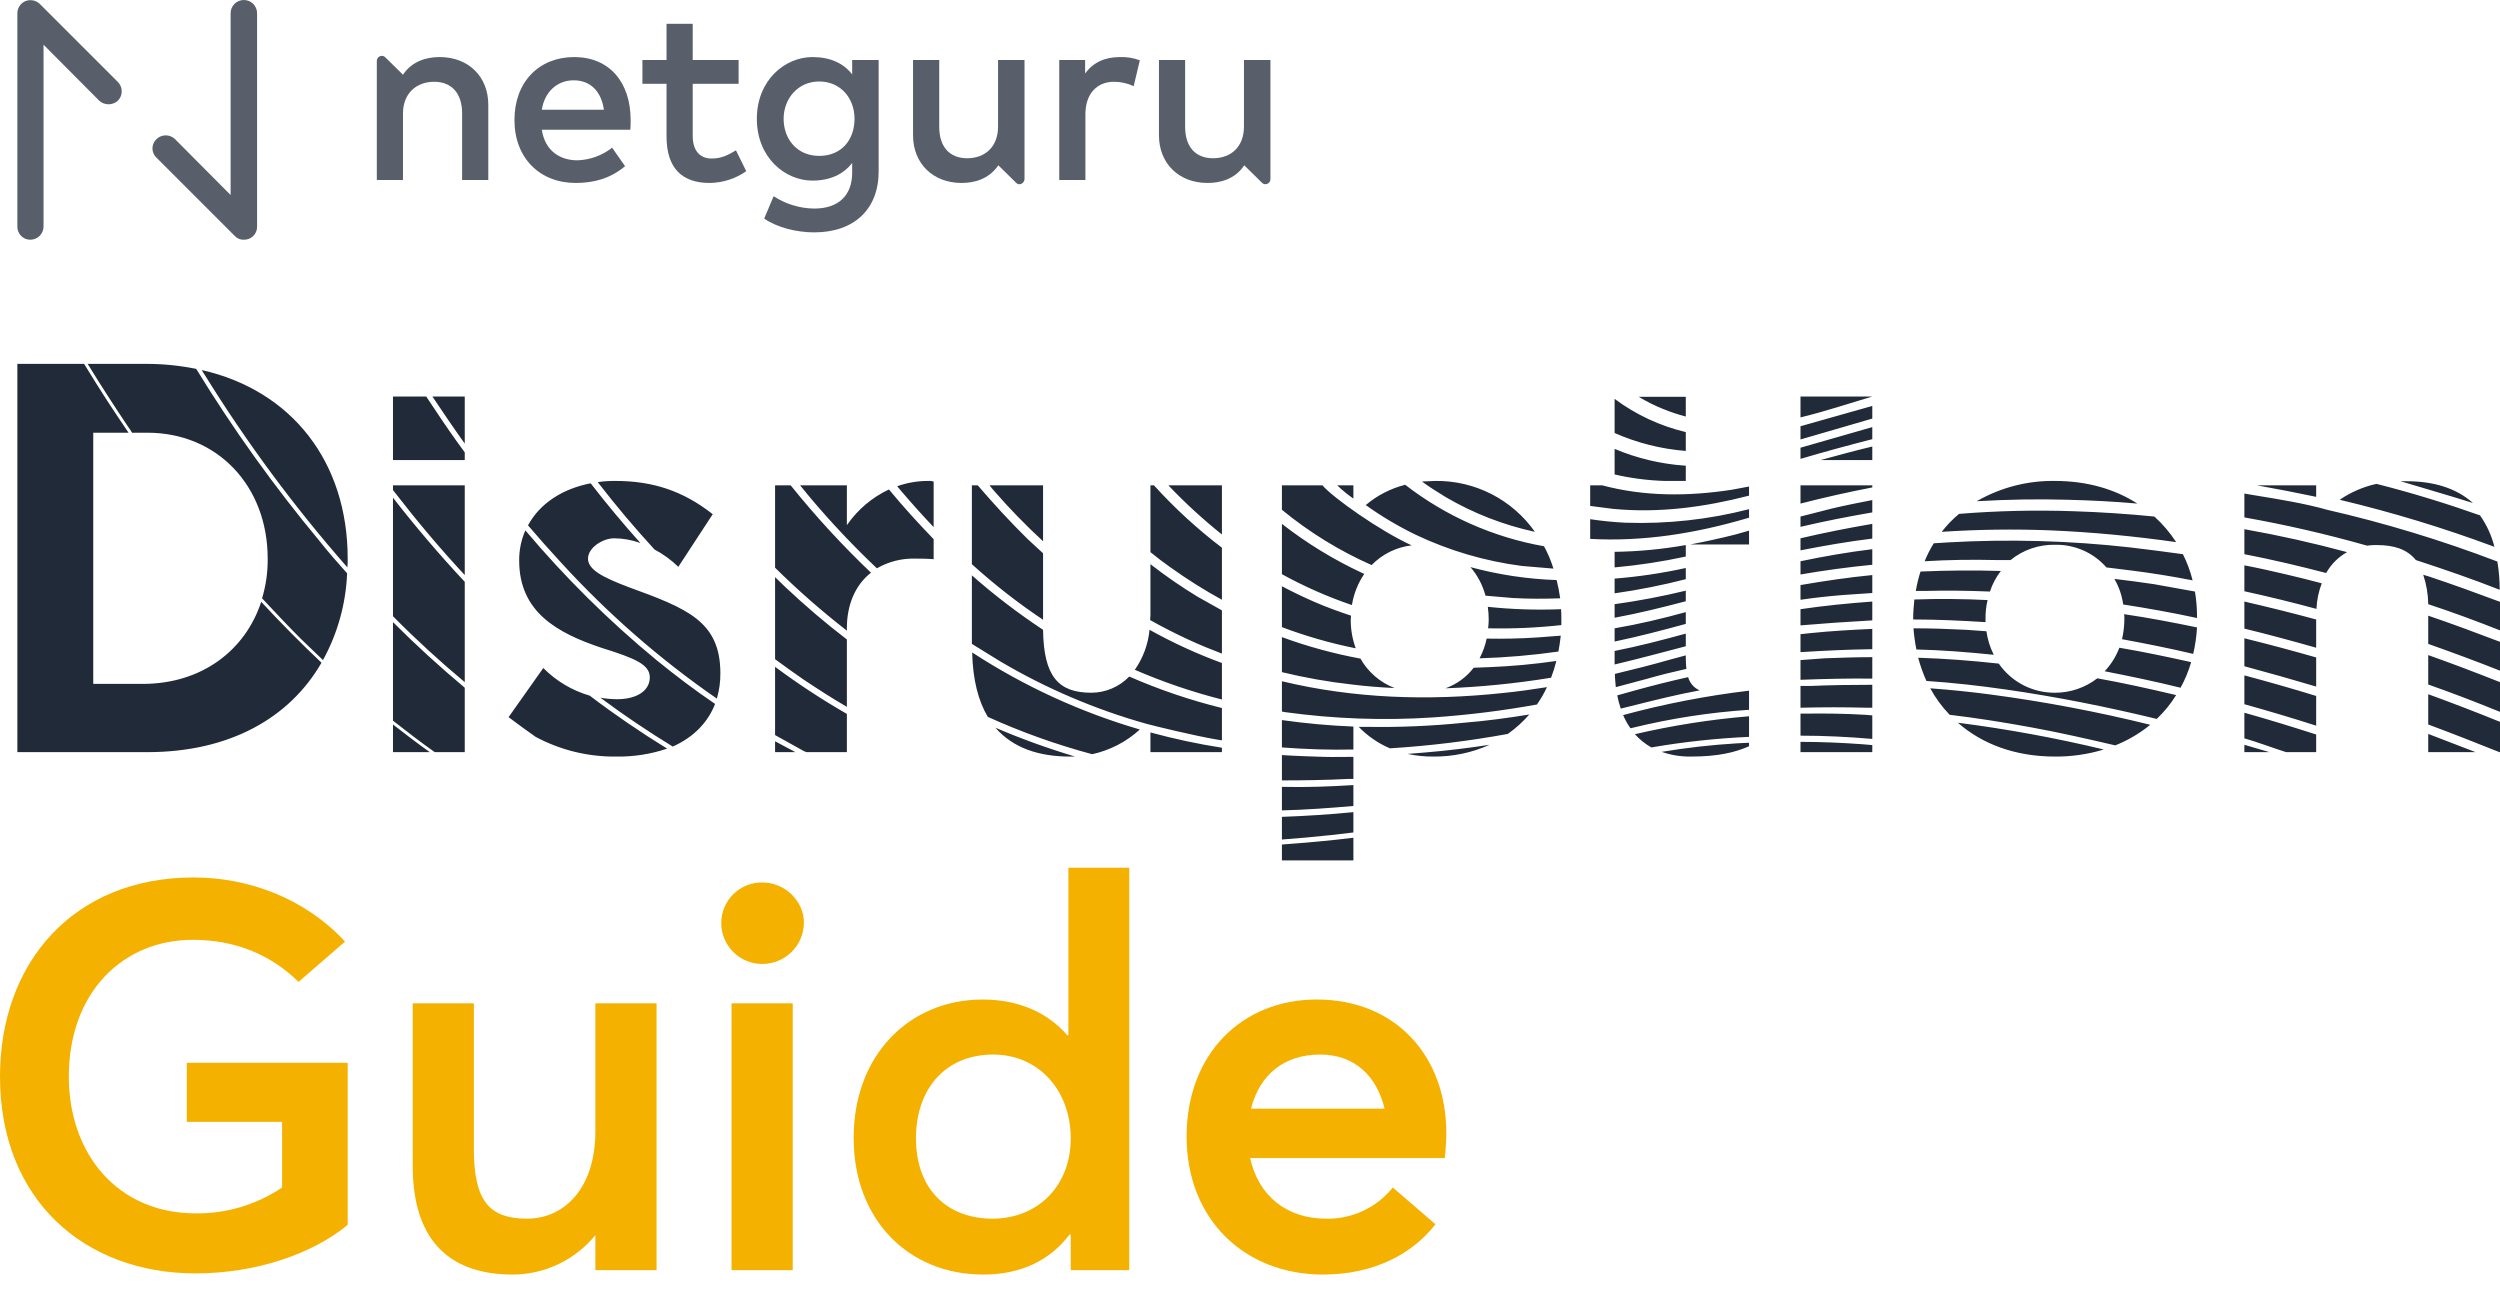<svg width="120" height="62" viewBox="0 0 120 62" fill="none" xmlns="http://www.w3.org/2000/svg">
<path d="M118.701 24.144C117.543 23.777 115.821 23.283 115.228 23.099H115.51C116.781 23.099 117.882 23.41 118.701 24.144ZM80.734 33.307L81.582 33.138C81.448 33.08 81.329 32.993 81.234 32.883C81.139 32.773 81.069 32.643 81.031 32.503C80.184 32.691 79.337 32.903 78.489 33.138L77.628 33.378C77.668 33.594 77.724 33.806 77.797 34.013C78.772 33.773 79.746 33.519 80.734 33.307ZM65.612 34.889H65.217C65.643 35.328 66.152 35.678 66.714 35.92C68.613 35.802 70.504 35.571 72.376 35.228C72.755 34.959 73.101 34.646 73.406 34.296C72.376 34.465 71.317 34.606 70.272 34.691C68.724 34.849 67.168 34.915 65.612 34.889ZM61.532 37.769V38.899C62.676 38.87 63.819 38.786 64.963 38.687V37.684C63.819 37.755 62.676 37.797 61.532 37.769ZM71.5 35.75C70.484 35.905 69.453 36.032 68.436 36.117L67.561 36.188C67.969 36.275 68.386 36.318 68.803 36.315C69.733 36.324 70.653 36.131 71.5 35.75ZM64.963 39.958V38.983C63.819 39.096 62.676 39.167 61.532 39.209V40.297C62.309 40.24 63.099 40.169 63.876 40.085L64.963 39.958ZM79.04 32.587C79.675 32.404 80.311 32.248 80.946 32.107C80.932 31.952 80.918 31.783 80.918 31.585V31.458L80.184 31.655C79.294 31.91 78.405 32.136 77.515 32.347C77.515 32.559 77.543 32.785 77.558 32.983L79.04 32.587ZM89.375 35.722C88.387 35.651 87.413 35.609 86.424 35.609V36.103H89.87V35.764L89.375 35.722ZM77.501 28.479C78.652 28.317 79.793 28.09 80.918 27.801V27.264C79.792 27.512 78.65 27.681 77.501 27.773V28.479ZM71.43 30.159C72.604 30.185 73.778 30.133 74.945 30.004V29.721C74.945 29.566 74.945 29.396 74.931 29.241C73.758 29.289 72.583 29.251 71.416 29.128C71.444 29.334 71.458 29.542 71.458 29.749C71.456 29.886 71.446 30.023 71.43 30.159ZM86.424 27.575C87.568 27.377 88.712 27.222 89.87 27.109V26.361C88.712 26.502 87.568 26.7 86.424 26.94V27.575ZM74.804 31.274C74.847 31.034 74.889 30.78 74.917 30.512L73.802 30.597C72.983 30.653 72.164 30.667 71.359 30.653C71.291 30.983 71.177 31.301 71.02 31.599C72.287 31.561 73.55 31.453 74.804 31.274ZM61.532 32.263C62.638 32.532 63.761 32.73 64.892 32.856C65.57 32.94 66.262 32.997 66.94 33.025C66.246 32.759 65.667 32.26 65.302 31.613C64.019 31.376 62.758 31.031 61.532 30.582V32.263ZM65.556 24.243C66.314 24.786 67.117 25.263 67.956 25.669C69.566 26.433 71.286 26.938 73.053 27.166L74.564 27.293C74.451 26.92 74.3 26.561 74.112 26.22C71.684 25.791 69.397 24.779 67.448 23.269C66.752 23.446 66.105 23.779 65.556 24.243ZM86.424 26.417C87.568 26.191 88.712 25.994 89.87 25.852V25.146C88.712 25.344 87.568 25.57 86.424 25.838V26.417ZM89.87 23.297H86.424V24.172C87.568 23.876 88.712 23.622 89.87 23.396V23.297ZM86.424 22.026C87.568 21.687 88.712 21.377 89.87 21.08V20.501L86.424 21.49V22.026ZM89.87 19.033H86.424V20.035C87.596 19.753 88.726 19.372 89.87 19.033ZM89.87 24.596V24.003C89.22 24.13 88.57 24.257 87.921 24.412L86.424 24.794V25.288C87.568 25.019 88.712 24.794 89.87 24.596ZM77.501 27.236C78.65 27.132 79.791 26.958 80.918 26.714V26.163C79.79 26.363 78.647 26.472 77.501 26.488V27.236ZM81.13 26.135H83.954V25.471L83.304 25.655C82.584 25.838 81.864 25.994 81.13 26.135ZM92.185 27.434C92.087 27.738 92.011 28.05 91.959 28.366H92.369C93.428 28.337 94.472 28.352 95.517 28.394C95.634 28.037 95.811 27.703 96.04 27.406C94.76 27.368 93.475 27.377 92.185 27.434ZM95.348 30.3L94.359 30.23C93.512 30.187 92.679 30.159 91.846 30.159C91.873 30.5 91.92 30.84 91.987 31.175C93.216 31.204 94.458 31.302 95.701 31.43C95.522 31.075 95.403 30.693 95.348 30.3ZM86.89 32.926H86.424V33.971C87.498 33.943 88.556 33.943 89.615 33.971H89.87V32.87C88.881 32.87 87.879 32.884 86.89 32.926ZM102.252 26.276C99.341 25.949 96.408 25.869 93.484 26.036L92.82 26.078C92.65 26.352 92.503 26.64 92.383 26.94C93.526 26.869 94.684 26.855 95.842 26.883H96.506C97.107 26.394 97.862 26.134 98.638 26.149C99.104 26.139 99.567 26.231 99.994 26.418C100.421 26.606 100.801 26.885 101.109 27.236L102.365 27.392C103.325 27.514 104.285 27.669 105.245 27.857C105.137 27.423 104.981 27.001 104.78 26.601C103.947 26.488 103.099 26.375 102.252 26.276ZM94.882 24.059C96.336 23.975 97.79 23.946 99.259 23.989C100.374 24.017 101.49 24.073 102.591 24.172C101.504 23.466 100.148 23.085 98.638 23.085C97.321 23.064 96.023 23.401 94.882 24.059ZM103.41 24.794C102.125 24.666 100.84 24.582 99.541 24.539C97.705 24.476 95.866 24.518 94.035 24.666C93.726 24.922 93.446 25.21 93.202 25.528C94.936 25.413 96.675 25.389 98.412 25.457C100.445 25.542 102.464 25.739 104.455 26.022C104.162 25.569 103.81 25.156 103.41 24.794ZM74.705 31.726C73.638 31.881 72.564 31.98 71.486 32.023L70.738 32.051C70.39 32.503 69.919 32.846 69.382 33.039C71.081 32.975 72.774 32.805 74.451 32.531C74.553 32.268 74.638 32 74.705 31.726ZM58.652 31.373V29.298L57.494 28.648C56.707 28.17 55.948 27.647 55.221 27.081V29.523C55.221 29.594 55.207 29.679 55.207 29.764C55.785 30.088 56.393 30.399 57 30.681C57.607 30.964 58.101 31.161 58.652 31.373ZM58.652 35.891C57.495 35.71 56.35 35.465 55.221 35.157V36.103H58.652V35.891ZM74.889 28.719C74.847 28.424 74.791 28.132 74.719 27.843C73.321 27.797 71.933 27.588 70.582 27.222C70.923 27.618 71.169 28.086 71.303 28.592L72.616 28.705C73.378 28.747 74.126 28.747 74.889 28.719ZM58.652 31.825C57.454 31.385 56.292 30.852 55.178 30.23C55.112 30.92 54.869 31.581 54.472 32.15C55.825 32.736 57.223 33.213 58.652 33.576V31.825ZM86.636 34.254H86.424V35.312C87.582 35.312 88.726 35.369 89.87 35.468V34.338L89.531 34.31C88.556 34.254 87.596 34.239 86.636 34.254ZM101.49 27.787C101.71 28.165 101.854 28.582 101.913 29.015C103.099 29.199 104.285 29.41 105.457 29.665C105.461 29.239 105.428 28.814 105.358 28.394L103.396 28.041C102.765 27.947 102.13 27.862 101.49 27.787ZM111.176 23.848V23.297H108.338C109.288 23.466 110.234 23.65 111.176 23.848ZM86.424 28.083V28.789C87.088 28.691 87.752 28.62 88.429 28.563L89.87 28.465V27.603C88.712 27.716 87.568 27.886 86.424 28.083ZM14.43 30.653L15.503 31.684C16.207 30.404 16.603 28.978 16.661 27.519C16.209 27.01 15.757 26.502 15.334 25.965C13.165 23.358 11.188 20.598 9.418 17.706C8.623 17.545 7.814 17.464 7.003 17.466H4.208C4.829 18.482 5.478 19.485 6.142 20.473C6.212 20.572 6.283 20.671 6.34 20.77H7.074C10.434 20.77 12.849 23.325 12.849 26.813C12.856 27.458 12.765 28.101 12.58 28.719C13.187 29.368 13.795 30.018 14.43 30.653ZM61.532 40.537V41.299H64.963V40.212C63.819 40.353 62.676 40.452 61.532 40.537ZM37.204 35.581V36.103H38.179L37.204 35.581ZM119.873 26.954C117.209 25.936 114.478 25.106 111.698 24.469C110.667 24.172 109.284 23.946 108.323 23.791L107.73 23.692V24.836C109.715 25.187 111.68 25.64 113.618 26.191C113.772 26.168 113.928 26.158 114.084 26.163C114.917 26.163 115.538 26.361 115.962 26.883C117.303 27.321 118.659 27.787 119.986 28.309C119.987 27.855 119.949 27.402 119.873 26.954ZM26.911 26.982C29.155 29.442 31.67 31.64 34.409 33.533C34.524 33.139 34.581 32.73 34.578 32.319C34.578 29.806 32.955 29.199 30.173 28.182C28.902 27.702 28.224 27.335 28.224 26.813C28.224 26.29 28.93 25.838 29.481 25.838C29.91 25.841 30.335 25.918 30.738 26.064C29.905 25.132 29.114 24.186 28.352 23.198C26.982 23.466 25.909 24.172 25.344 25.217C25.852 25.81 26.375 26.403 26.911 26.982ZM116.555 33.322V34.776C117.699 35.2 118.842 35.651 119.972 36.103H120V34.649C118.857 34.183 117.713 33.745 116.555 33.322ZM80.918 31.02V30.413C79.788 30.724 78.645 31.02 77.501 31.246V31.895C78.645 31.627 79.774 31.317 80.918 31.02ZM80.918 29.947V29.382C79.788 29.693 78.659 29.961 77.501 30.159V30.794C78.645 30.554 79.788 30.258 80.918 29.947ZM89.87 22.083V21.433C89.037 21.631 88.218 21.857 87.385 22.083H89.87ZM86.424 30.018L88.062 29.891L89.87 29.778V28.874C88.712 28.959 87.568 29.072 86.424 29.241V30.018ZM86.947 30.385L86.424 30.441V31.302C87.568 31.232 88.726 31.175 89.87 31.161V30.187C88.895 30.23 87.921 30.286 86.947 30.385ZM89.87 32.573V31.543C89.107 31.543 88.331 31.571 87.568 31.599L86.424 31.684V32.63C87.582 32.587 88.726 32.559 89.87 32.573ZM91.832 29.735H91.874C93.018 29.735 94.162 29.792 95.305 29.862V29.707C95.301 29.403 95.334 29.099 95.404 28.803C94.246 28.747 93.075 28.733 91.917 28.775H91.889C91.86 29.072 91.832 29.382 91.832 29.707V29.735ZM77.501 29.651C78.659 29.439 79.788 29.156 80.918 28.86V28.352C79.79 28.625 78.65 28.842 77.501 29.001V29.651ZM83.389 35.679C82.173 35.752 80.962 35.888 79.76 36.089C80.209 36.246 80.682 36.322 81.158 36.315C82.471 36.315 83.276 36.117 83.954 35.821V35.651L83.389 35.679ZM78.263 34.959L78.376 34.931C80.207 34.483 82.073 34.195 83.954 34.07V33.152C81.913 33.395 79.894 33.787 77.91 34.324C78.006 34.548 78.124 34.761 78.263 34.959ZM79.266 35.877C80.816 35.609 82.382 35.44 83.954 35.369V34.381C82.109 34.533 80.278 34.821 78.475 35.242C78.703 35.495 78.97 35.71 79.266 35.877ZM56.167 27.222C56.963 27.794 57.793 28.317 58.652 28.789V26.29C57.475 25.394 56.383 24.392 55.39 23.297H55.221V26.502C55.531 26.756 55.842 26.996 56.167 27.222ZM107.73 35.44C108.239 35.581 109.241 35.948 109.735 36.103H111.176V35.256C110.032 34.889 108.888 34.536 107.73 34.211V35.44ZM116.555 35.228V36.103H118.828L116.555 35.228ZM107.73 32.418V33.802C108.888 34.126 110.032 34.465 111.176 34.832V33.406C110.032 33.053 108.888 32.729 107.73 32.418ZM116.555 31.444V32.856C117.713 33.265 118.857 33.703 120 34.169V32.743C118.857 32.291 117.713 31.853 116.555 31.444ZM116.597 27.674L116.315 27.589C116.468 28.044 116.549 28.521 116.555 29.001C117.713 29.382 118.857 29.806 120 30.258V28.888C118.871 28.465 117.741 28.055 116.597 27.674ZM116.555 29.552V30.907C117.713 31.317 118.857 31.74 120 32.192V30.808C118.857 30.371 117.713 29.947 116.555 29.552ZM64.963 23.932V23.297H64.186C64.428 23.529 64.688 23.741 64.963 23.932ZM77.501 21.546V22.774C78.289 22.956 79.093 23.06 79.901 23.085H80.918V22.351H80.876C79.714 22.271 78.574 21.999 77.501 21.546ZM38.715 36.103H40.65V34.268C39.458 33.582 38.308 32.828 37.204 32.008V35.284L38.602 36.061L38.715 36.103ZM43.29 23.608C43.789 24.191 44.297 24.756 44.815 25.302V23.113C44.733 23.087 44.646 23.078 44.561 23.085C44.051 23.083 43.545 23.169 43.064 23.339L43.29 23.608ZM54.995 34.733C55.348 34.832 57.31 35.312 58.398 35.496L58.652 35.538V33.985C57.129 33.609 55.641 33.104 54.204 32.474C53.968 32.719 53.685 32.914 53.372 33.047C53.059 33.181 52.723 33.25 52.383 33.251C50.816 33.251 50.095 32.489 50.067 30.23C48.869 29.439 47.727 28.566 46.65 27.617V30.907L48.048 31.768C50.227 33.05 52.562 34.047 54.995 34.733ZM31.416 26.375C31.834 26.597 32.219 26.877 32.559 27.208L34.211 24.681C32.771 23.551 31.317 23.085 29.538 23.085C29.254 23.082 28.971 23.101 28.691 23.142C29.552 24.257 30.455 25.33 31.416 26.375ZM37.953 23.297H37.204V27.25C38.292 28.325 39.442 29.334 40.65 30.272V30.145C40.65 29.043 41.045 28.083 41.807 27.49C40.431 26.179 39.144 24.778 37.953 23.297ZM29.622 33.562C29.353 33.56 29.083 33.537 28.817 33.491L28.86 33.519C29.975 34.352 31.119 35.115 32.291 35.835C33.307 35.383 33.985 34.663 34.324 33.788C33.364 33.138 32.432 32.432 31.528 31.698C29.239 29.814 27.127 27.725 25.217 25.457C25.016 25.915 24.915 26.411 24.921 26.911C24.921 29.382 26.756 30.385 28.86 31.091C30.54 31.613 31.19 31.91 31.19 32.517C31.19 33.124 30.611 33.562 29.622 33.562ZM22.308 36.103V33.011C21.108 32.008 19.965 30.964 18.863 29.862V34.592C19.527 35.115 20.191 35.623 20.868 36.103H22.308ZM16.675 27.236C16.689 27.095 16.689 26.954 16.689 26.813C16.689 22.181 14.021 18.75 9.686 17.762C9.732 17.85 9.784 17.935 9.841 18.016C11.86 21.273 14.146 24.357 16.675 27.236ZM22.308 27.928C21.094 26.629 19.951 25.288 18.863 23.89V29.58C19.965 30.695 21.122 31.754 22.308 32.743V27.928ZM42.09 27.279C42.647 26.958 43.282 26.796 43.925 26.813C44.109 26.813 44.476 26.813 44.815 26.841V25.881C44.066 25.104 43.346 24.314 42.669 23.494C41.863 23.873 41.172 24.458 40.664 25.189H40.65V23.297H38.405L38.927 23.932C39.919 25.105 40.975 26.222 42.09 27.279ZM12.538 28.888C11.775 31.218 9.686 32.827 6.848 32.827H4.476V20.77H6.17C5.817 20.247 5.464 19.725 5.125 19.202C4.786 18.68 4.391 18.044 4.038 17.466H0.833V36.103H7.074C10.999 36.103 13.893 34.479 15.432 31.811C14.43 30.865 13.47 29.891 12.538 28.888ZM18.863 34.776V36.103H20.628C20.035 35.679 19.442 35.228 18.863 34.776ZM29.594 36.315C30.419 36.327 31.241 36.198 32.023 35.934C30.738 35.143 29.495 34.296 28.309 33.392C27.465 33.147 26.697 32.69 26.078 32.065L24.412 34.423C24.836 34.748 25.274 35.058 25.711 35.369C26.904 36.009 28.241 36.334 29.594 36.315ZM18.962 23.65C20.021 25.019 21.137 26.347 22.308 27.603V23.297H18.863V23.523L18.962 23.65ZM18.863 22.083H22.308V21.715L21.899 21.151C21.405 20.459 20.925 19.739 20.459 19.033H18.863V22.083ZM22.308 21.292V19.033H20.755C21.264 19.795 21.772 20.544 22.308 21.292ZM80.918 20.741C79.683 20.447 78.52 19.904 77.501 19.146V20.784C78.583 21.261 79.739 21.552 80.918 21.645V20.741ZM79.817 19.626C80.175 19.773 80.543 19.896 80.918 19.993V19.047H78.659C79.029 19.27 79.416 19.464 79.817 19.626ZM46.65 27.081C47.722 28.053 48.864 28.945 50.067 29.749V26.558L49.333 25.881C48.486 25.048 47.695 24.186 46.933 23.297H46.65V27.081ZM52.425 36.202C53.279 36.015 54.068 35.606 54.712 35.016C51.863 34.185 49.151 32.938 46.664 31.317C46.693 32.63 46.961 33.646 47.413 34.409C49.032 35.143 50.708 35.742 52.425 36.202ZM100.981 35.976C98.672 35.421 96.334 34.992 93.978 34.691C95.15 35.722 96.746 36.315 98.638 36.315C99.432 36.321 100.222 36.207 100.981 35.976ZM95.546 33.336C94.585 33.209 93.625 33.11 92.651 33.039C92.903 33.503 93.217 33.93 93.583 34.31C94.896 34.465 96.209 34.677 97.522 34.917C98.835 35.157 100.205 35.468 101.532 35.778C102.139 35.536 102.706 35.203 103.212 34.79C100.685 34.164 98.126 33.679 95.546 33.336ZM51.606 36.315C50.305 35.927 49.028 35.465 47.78 34.931C48.627 35.905 49.87 36.315 51.352 36.315H51.606ZM107.73 35.75V36.103H108.931L107.73 35.75ZM104.455 33.364C103.198 33.068 101.942 32.785 100.671 32.559C100.089 33.01 99.374 33.253 98.638 33.251C98.108 33.255 97.586 33.13 97.116 32.887C96.646 32.643 96.242 32.288 95.941 31.853C94.656 31.712 93.371 31.613 92.072 31.571C92.174 31.953 92.306 32.325 92.468 32.686C93.738 32.771 95.009 32.912 96.28 33.096C98.737 33.449 101.137 33.929 103.523 34.508C103.883 34.169 104.196 33.785 104.455 33.364ZM37.204 27.702V31.641C37.656 31.98 38.122 32.305 38.588 32.63C39.266 33.082 39.944 33.519 40.65 33.929V30.695C39.624 29.908 38.639 29.069 37.699 28.182L37.204 27.702ZM101.73 31.091C101.571 31.51 101.331 31.894 101.024 32.22C102.252 32.46 103.466 32.715 104.667 33.011C104.882 32.622 105.052 32.21 105.175 31.783C104.031 31.528 102.888 31.288 101.73 31.091ZM64.892 29.043C64.978 28.507 65.18 27.996 65.485 27.547L65.387 27.504C64.017 26.866 62.724 26.075 61.532 25.146V27.561C62.607 28.152 63.731 28.649 64.892 29.043ZM65.076 31.119C64.914 30.681 64.833 30.217 64.836 29.749C64.836 29.679 64.85 29.622 64.85 29.552C64.257 29.354 63.664 29.142 63.085 28.888C62.506 28.634 62.04 28.408 61.532 28.14V30.102C62.684 30.537 63.869 30.877 65.076 31.119ZM61.532 24.469C62.84 25.546 64.289 26.439 65.838 27.123C66.35 26.596 67.029 26.262 67.759 26.177C66.234 25.485 63.946 23.862 63.48 23.297H61.532V24.469ZM68.775 34.437C70.451 34.322 72.12 34.115 73.773 33.816C73.958 33.553 74.119 33.274 74.254 32.983C73.548 33.096 72.842 33.194 72.136 33.265C68.549 33.646 65.005 33.533 61.532 32.7V34.155L61.687 34.183C64.035 34.507 66.41 34.593 68.775 34.437ZM64.723 37.388H64.963V36.329C64.483 36.329 64.003 36.343 63.523 36.329C63.043 36.315 62.196 36.287 61.532 36.244V37.459C62.591 37.459 63.664 37.444 64.723 37.388ZM64.963 35.976V34.875C63.815 34.829 62.67 34.725 61.532 34.564V35.877C62.676 35.962 63.819 36.004 64.963 35.976ZM76.908 23.297H76.329V24.285L77.43 24.426C79.647 24.638 81.822 24.342 83.954 23.791V23.353L83.121 23.509C81.003 23.833 78.927 23.833 76.908 23.297ZM83.855 24.878L83.954 24.85V24.441C82.018 24.939 80.021 25.158 78.023 25.09C77.456 25.063 76.891 25.006 76.329 24.921V25.867C78.899 26.008 81.398 25.598 83.855 24.878ZM89.87 20.092V19.485L86.424 20.459V21.094L89.87 20.092ZM47.695 23.537C48.439 24.396 49.231 25.211 50.067 25.98V23.297H47.497L47.695 23.537ZM58.652 25.655V23.297H56.082C56.884 24.14 57.742 24.928 58.652 25.655ZM69.397 23.862C70.725 24.64 72.169 25.202 73.675 25.528C73.138 24.763 72.422 24.141 71.591 23.716C70.759 23.29 69.836 23.074 68.902 23.085L68.253 23.113C68.62 23.382 69.001 23.622 69.397 23.862ZM114.07 23.226C113.438 23.365 112.839 23.624 112.305 23.989C114.825 24.589 117.305 25.343 119.732 26.248C119.597 25.706 119.362 25.194 119.04 24.737C117.402 24.158 115.75 23.65 114.07 23.226ZM101.956 29.481C101.968 29.556 101.973 29.631 101.97 29.707C101.969 30.035 101.931 30.362 101.857 30.681C103.001 30.893 104.144 31.119 105.274 31.387C105.371 30.97 105.433 30.545 105.457 30.116C104.299 29.877 103.128 29.651 101.956 29.481ZM111.176 31.557C110.032 31.232 108.888 30.921 107.73 30.639V31.98C108.888 32.291 110.032 32.616 111.176 32.955V31.557ZM107.73 28.874V30.173C108.888 30.455 110.032 30.766 111.176 31.091V29.735C110.032 29.425 108.888 29.142 107.73 28.874ZM109.75 27.575C109.086 27.42 108.408 27.264 107.73 27.137V28.38C108.888 28.634 110.046 28.916 111.19 29.227C111.208 28.807 111.294 28.392 111.444 27.999C110.879 27.848 110.314 27.707 109.75 27.575ZM107.73 26.601C109.044 26.855 110.357 27.166 111.656 27.504C111.892 27.085 112.238 26.738 112.658 26.502C111.034 26.064 109.397 25.697 107.73 25.401V26.601Z" fill="#202A38"/>
<path d="M1.454 11.507C1.29 11.507 1.131 11.442 1.015 11.325C0.898 11.209 0.833 11.051 0.833 10.886V0.635C0.834 0.512 0.87 0.392 0.938 0.289C1.005 0.187 1.101 0.106 1.214 0.056C1.33 0.009 1.456 -0.004 1.579 0.018C1.702 0.041 1.815 0.098 1.906 0.184L5.662 3.939C5.778 4.058 5.843 4.218 5.843 4.384C5.843 4.55 5.778 4.71 5.662 4.829C5.539 4.943 5.378 5.006 5.21 5.006C5.042 5.006 4.881 4.943 4.758 4.829L2.09 2.146V10.886C2.086 11.052 2.017 11.21 1.899 11.326C1.78 11.442 1.62 11.507 1.454 11.507Z" fill="#585F6A"/>
<path d="M11.705 11.507C11.623 11.51 11.541 11.495 11.466 11.464C11.39 11.432 11.322 11.384 11.267 11.324L7.511 7.568C7.45 7.511 7.401 7.442 7.368 7.366C7.335 7.289 7.317 7.207 7.317 7.123C7.317 7.04 7.335 6.957 7.368 6.881C7.401 6.804 7.45 6.735 7.511 6.678C7.63 6.562 7.79 6.497 7.956 6.497C8.122 6.497 8.282 6.562 8.401 6.678L11.069 9.361V0.635C11.069 0.467 11.136 0.305 11.255 0.186C11.375 0.067 11.536 0 11.705 0C11.873 0 12.035 0.067 12.154 0.186C12.273 0.305 12.34 0.467 12.34 0.635V10.886C12.34 11.011 12.302 11.133 12.232 11.236C12.161 11.34 12.061 11.419 11.945 11.465C11.868 11.494 11.787 11.508 11.705 11.507Z" fill="#585F6A"/>
<path d="M23.438 5.026V8.641H22.181V5.436C22.181 4.476 21.673 3.925 20.84 3.925C20.007 3.925 19.343 4.462 19.343 5.45V8.641H18.087V2.923C18.087 2.874 18.101 2.826 18.129 2.785C18.157 2.745 18.196 2.714 18.242 2.697C18.285 2.679 18.333 2.675 18.378 2.685C18.424 2.695 18.465 2.719 18.496 2.753L19.343 3.586C19.795 2.909 20.515 2.739 21.108 2.739C22.478 2.739 23.438 3.671 23.438 5.026Z" fill="#585F6A"/>
<path d="M30.271 5.761C30.271 5.916 30.271 6.085 30.257 6.227H26.007C26.163 7.257 26.897 7.695 27.716 7.695C28.322 7.676 28.906 7.463 29.382 7.088L30.003 7.977C29.297 8.57 28.507 8.782 27.631 8.782C25.909 8.782 24.694 7.582 24.694 5.761C24.694 3.939 25.866 2.739 27.561 2.739C29.255 2.739 30.271 3.953 30.271 5.761ZM26.007 5.266H28.987C28.86 4.377 28.337 3.855 27.532 3.855C26.727 3.855 26.134 4.433 26.007 5.266Z" fill="#585F6A"/>
<path d="M35.453 4.024H33.25V6.523C33.25 7.3 33.66 7.61 34.154 7.61C34.648 7.61 34.973 7.427 35.326 7.215L35.82 8.217C35.303 8.58 34.687 8.777 34.055 8.782C32.756 8.782 31.994 8.09 31.994 6.551V4.024H30.836V2.88H31.994V1.144H33.25V2.88H35.453V4.024Z" fill="#585F6A"/>
<path d="M40.904 3.572V2.88H42.175V8.232C42.175 10.039 41.003 11.154 39.082 11.154C38.221 11.154 37.289 10.914 36.682 10.491L37.134 9.418C37.714 9.797 38.39 10.003 39.082 10.011C40.268 10.011 40.904 9.361 40.904 8.288V7.822C40.48 8.373 39.831 8.669 38.998 8.669C37.685 8.669 36.329 7.568 36.329 5.704C36.329 3.84 37.685 2.739 38.998 2.739C39.831 2.739 40.48 3.022 40.904 3.572ZM37.614 5.704C37.614 6.664 38.249 7.483 39.322 7.483C40.395 7.483 41.017 6.707 41.017 5.704C41.017 4.702 40.339 3.911 39.322 3.911C38.306 3.911 37.614 4.73 37.614 5.704Z" fill="#585F6A"/>
<path d="M54.712 2.895L54.416 4.137C54.12 3.997 53.797 3.925 53.47 3.925C52.665 3.925 52.1 4.49 52.1 5.478V8.641H50.844V2.88H52.086V3.53C52.468 2.993 53.046 2.739 53.752 2.739C54.08 2.727 54.406 2.78 54.712 2.895Z" fill="#585F6A"/>
<path d="M43.826 6.495V2.88H45.083V6.085C45.083 7.046 45.577 7.596 46.424 7.596C47.271 7.596 47.907 7.06 47.907 6.071V2.88H49.177V8.599C49.174 8.647 49.158 8.693 49.131 8.733C49.103 8.773 49.066 8.804 49.022 8.825C48.98 8.845 48.931 8.85 48.885 8.84C48.839 8.83 48.798 8.805 48.768 8.768L47.921 7.935C47.455 8.613 46.749 8.782 46.156 8.782C44.786 8.782 43.826 7.85 43.826 6.495Z" fill="#585F6A"/>
<path d="M55.63 6.495V2.88H56.886V6.085C56.886 7.046 57.381 7.596 58.228 7.596C59.075 7.596 59.71 7.06 59.71 6.071V2.88H60.981V8.599C60.981 8.648 60.967 8.696 60.939 8.736C60.911 8.776 60.872 8.807 60.826 8.825C60.783 8.843 60.735 8.847 60.69 8.837C60.644 8.827 60.603 8.803 60.572 8.768L59.724 7.935C59.273 8.613 58.553 8.782 57.96 8.782C56.59 8.782 55.63 7.85 55.63 6.495Z" fill="#585F6A"/>
<path d="M0 51.677C0 46.184 3.544 42.118 9.291 42.118C11.889 42.118 14.614 43.092 16.562 45.196L14.331 47.13C13.046 45.874 11.366 45.111 9.262 45.111C5.902 45.111 3.304 47.624 3.304 51.677C3.304 55.404 5.662 58.242 9.389 58.242C10.867 58.26 12.315 57.826 13.54 57V53.851H8.966V51.013H16.689V58.793C14.981 60.205 12.256 61.123 9.389 61.123C4.038 61.123 0 57.579 0 51.677Z" fill="#F5B100"/>
<path d="M31.515 48.161V60.967H28.578V59.287C28.097 59.876 27.492 60.351 26.806 60.679C26.12 61.006 25.37 61.177 24.61 61.179C21.786 61.179 19.81 59.753 19.81 55.955V48.161H22.746V55.164C22.746 57.706 23.537 58.496 25.302 58.496C27.067 58.496 28.578 57.056 28.578 54.303V48.161H31.515Z" fill="#F5B100"/>
<path d="M34.62 44.292C34.622 44.036 34.674 43.783 34.774 43.548C34.873 43.312 35.019 43.098 35.201 42.919C35.383 42.739 35.599 42.597 35.836 42.501C36.073 42.405 36.327 42.356 36.583 42.358C37.684 42.358 38.588 43.248 38.588 44.292C38.586 44.554 38.532 44.812 38.431 45.053C38.329 45.294 38.181 45.512 37.995 45.696C37.809 45.88 37.588 46.025 37.346 46.123C37.103 46.221 36.844 46.271 36.583 46.269C36.324 46.269 36.068 46.218 35.828 46.118C35.589 46.019 35.372 45.873 35.19 45.689C35.008 45.505 34.863 45.287 34.766 45.048C34.668 44.808 34.618 44.551 34.62 44.292ZM35.114 48.161H38.051V60.967H35.114V48.161Z" fill="#F5B100"/>
<path d="M54.204 41.652V60.967H51.395V59.259H51.338C50.392 60.501 49.008 61.179 47.187 61.179C43.643 61.179 40.975 58.581 40.975 54.614C40.975 50.646 43.643 47.977 47.173 47.977C48.839 47.977 50.265 48.57 51.239 49.7H51.282V41.652H54.204ZM51.395 54.642C51.395 52.354 49.87 50.618 47.667 50.618C45.465 50.618 43.968 52.171 43.968 54.642C43.968 57.113 45.493 58.496 47.639 58.496C49.785 58.496 51.395 56.957 51.395 54.642Z" fill="#F5B100"/>
<path d="M69.354 55.588H60.007C60.402 57.395 61.758 58.496 63.65 58.496C64.263 58.51 64.871 58.382 65.427 58.122C65.983 57.862 66.471 57.478 66.855 57L68.902 58.765C67.829 60.148 66.007 61.179 63.494 61.179C59.767 61.179 56.957 58.553 56.957 54.557C56.957 50.561 59.64 47.977 63.198 47.977C66.982 47.977 69.424 50.674 69.424 54.402C69.424 54.882 69.368 55.348 69.354 55.588ZM60.049 53.216H66.459C66.092 51.677 65.047 50.618 63.367 50.618C61.687 50.618 60.473 51.535 60.049 53.216Z" fill="#F5B100"/>
</svg>
